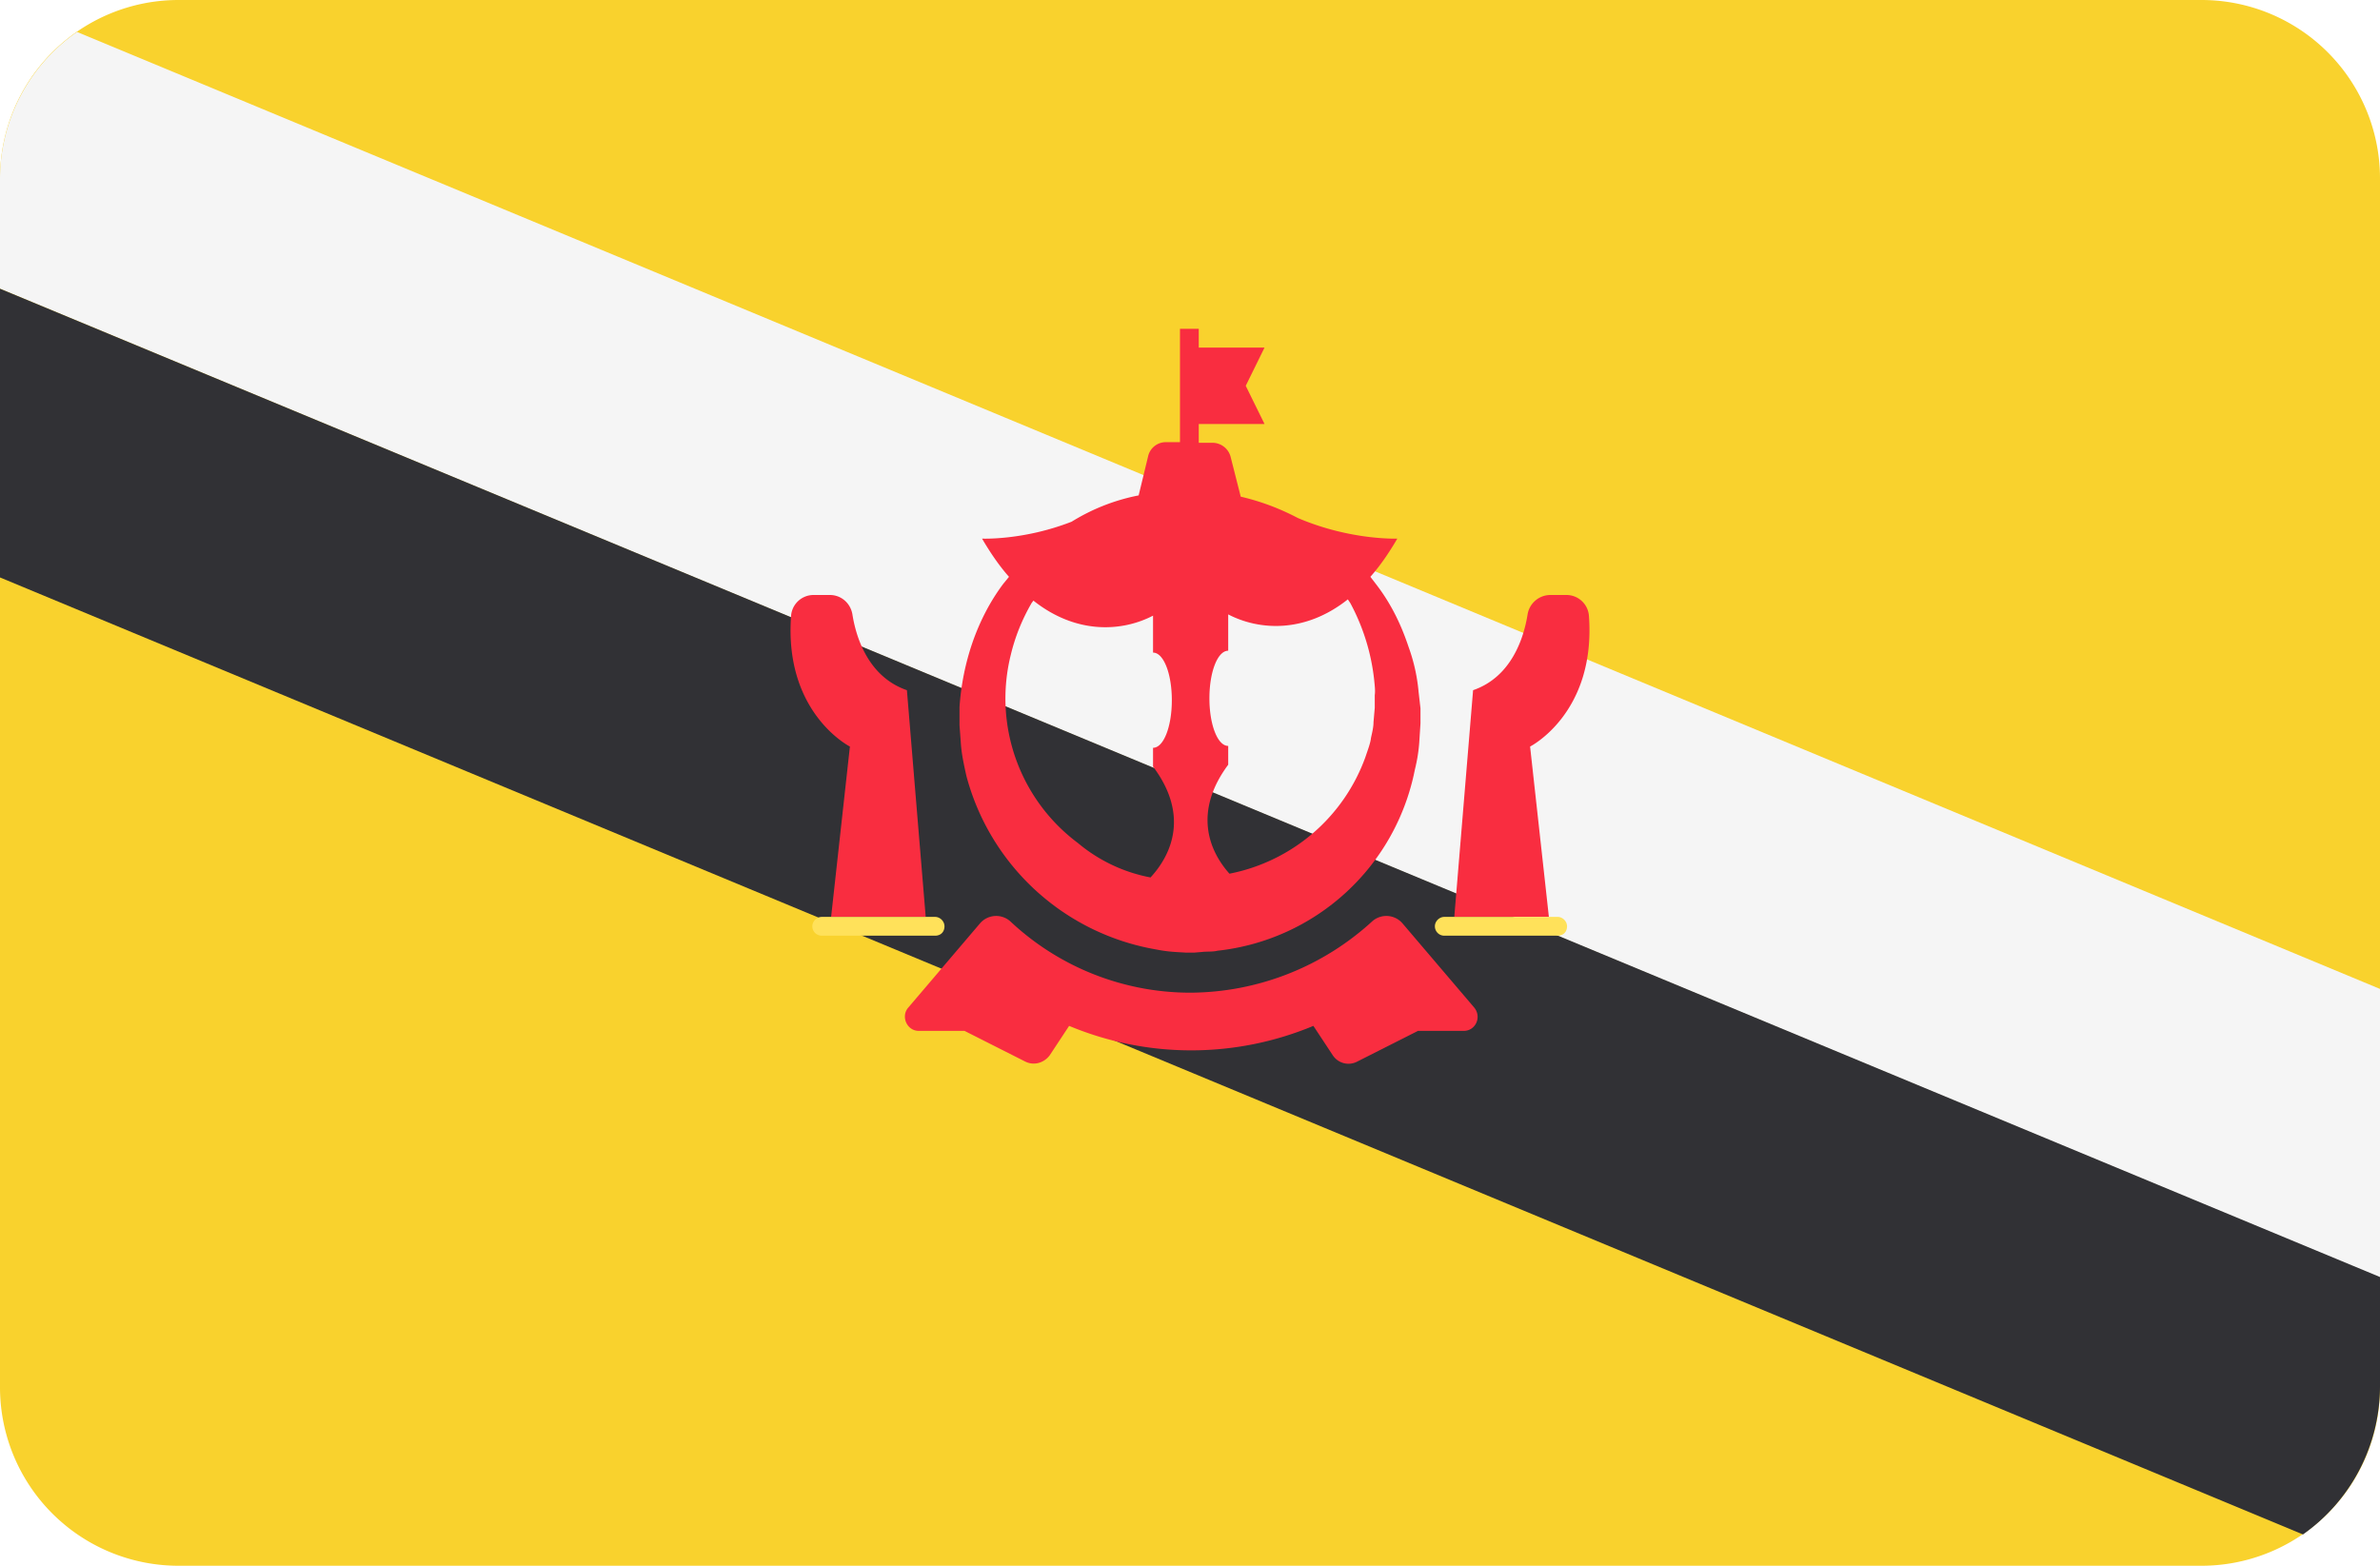 <svg viewBox="0 0 38 25" xml:space="preserve" xmlns="http://www.w3.org/2000/svg"><path d="M35.15 25H2.85A2.85 2.85 0 0 1 0 22.14V2.86A2.85 2.85 0 0 1 2.85 0h32.31A2.85 2.85 0 0 1 38 2.86v19.28A2.85 2.85 0 0 1 35.15 25z" fill="#F9D22D"></path><path d="M38 15.79 1.23.51A2.86 2.86 0 0 0 0 2.86v1.75L38 20.4v-4.61z" fill="#F5F5F5"></path><path d="M38 22.14v-1.75L0 4.61v4.61L36.77 24.5A2.9 2.9 0 0 0 38 22.14z" fill="#313135"></path><g fill="#F92D40"><path d="M22.68 11.33v-.02l-.03-.26a2.83 2.83 0 0 0-.16-.72c-.1-.3-.25-.65-.51-.99l-.1-.13c.15-.17.29-.37.43-.61 0 0-.75.03-1.59-.33a3.8 3.8 0 0 0-.91-.34l-.16-.63a.3.3 0 0 0-.29-.23h-.22v-.3h1.05l-.3-.61.3-.61h-1.05v-.3h-.3v1.81h-.22a.29.29 0 0 0-.29.23l-.15.62a3.18 3.18 0 0 0-1.07.42c-.77.3-1.43.27-1.43.27.14.24.28.44.43.61l-.09.11c-.21.28-.37.59-.49.93a4 4 0 0 0-.21 1.04v.29l.02.27c.01.18.05.36.09.54a3.8 3.8 0 0 0 3.03 2.77c.2.04.32.04.47.05h.14l.12-.01c.08-.01.17 0 .25-.02a3.61 3.61 0 0 0 3.15-2.89c.04-.16.06-.3.07-.43l.02-.31v-.22zm-5.47 2.13a2.88 2.88 0 0 1-1.07-3.01c.07-.29.18-.56.33-.82l.03-.04c.68.54 1.41.5 1.91.24v.59c.17 0 .3.34.3.76s-.13.76-.3.76v.3c.57.76.31 1.39-.04 1.77a2.54 2.54 0 0 1-1.16-.55zm4.74-2.16-.02.23c0 .08-.02.16-.04.25-.01.09-.05.19-.09.31a2.9 2.9 0 0 1-2.17 1.86c-.34-.38-.57-1-.02-1.74v-.3c-.17 0-.3-.34-.3-.76s.13-.76.3-.76v-.58c.5.26 1.23.3 1.91-.24l.04.06a3.35 3.35 0 0 1 .38 1.22c.01.1.02.18.01.25v.2z"></path><path d="M19 15.85a4.2 4.2 0 0 1-2.87-1.14.34.34 0 0 0-.48.03l-1.15 1.35c-.12.14-.02.37.17.37h.73l.97.49c.14.07.3.02.39-.1l.31-.47a5.06 5.06 0 0 0 3.9 0l.31.47a.3.3 0 0 0 .39.1l.97-.49h.73c.19 0 .29-.22.17-.37l-1.15-1.35a.34.34 0 0 0-.48-.03A4.33 4.33 0 0 1 19 15.85zM14.78 14.64h-1.51l.3-2.72s-1.05-.53-.94-2.08a.36.36 0 0 1 .36-.34h.26c.18 0 .33.13.36.31.06.38.26 1 .87 1.21l.3 3.62zM23.22 14.64h1.51l-.3-2.72s1.05-.53.94-2.08a.36.36 0 0 0-.36-.34h-.26a.37.37 0 0 0-.36.31c-.06.38-.26 1-.87 1.21l-.3 3.62z"></path></g><g fill="#FFE15A"><path d="M14.93 14.94h-1.81a.15.15 0 0 1-.15-.15c0-.08.07-.15.15-.15h1.81c.08 0 .15.07.15.15 0 .09-.06.15-.15.15zM24.87 14.94h-1.81a.15.15 0 0 1-.15-.15c0-.08.07-.15.15-.15h1.81c.08 0 .15.07.15.15 0 .09-.06.15-.15.15z"></path></g></svg>